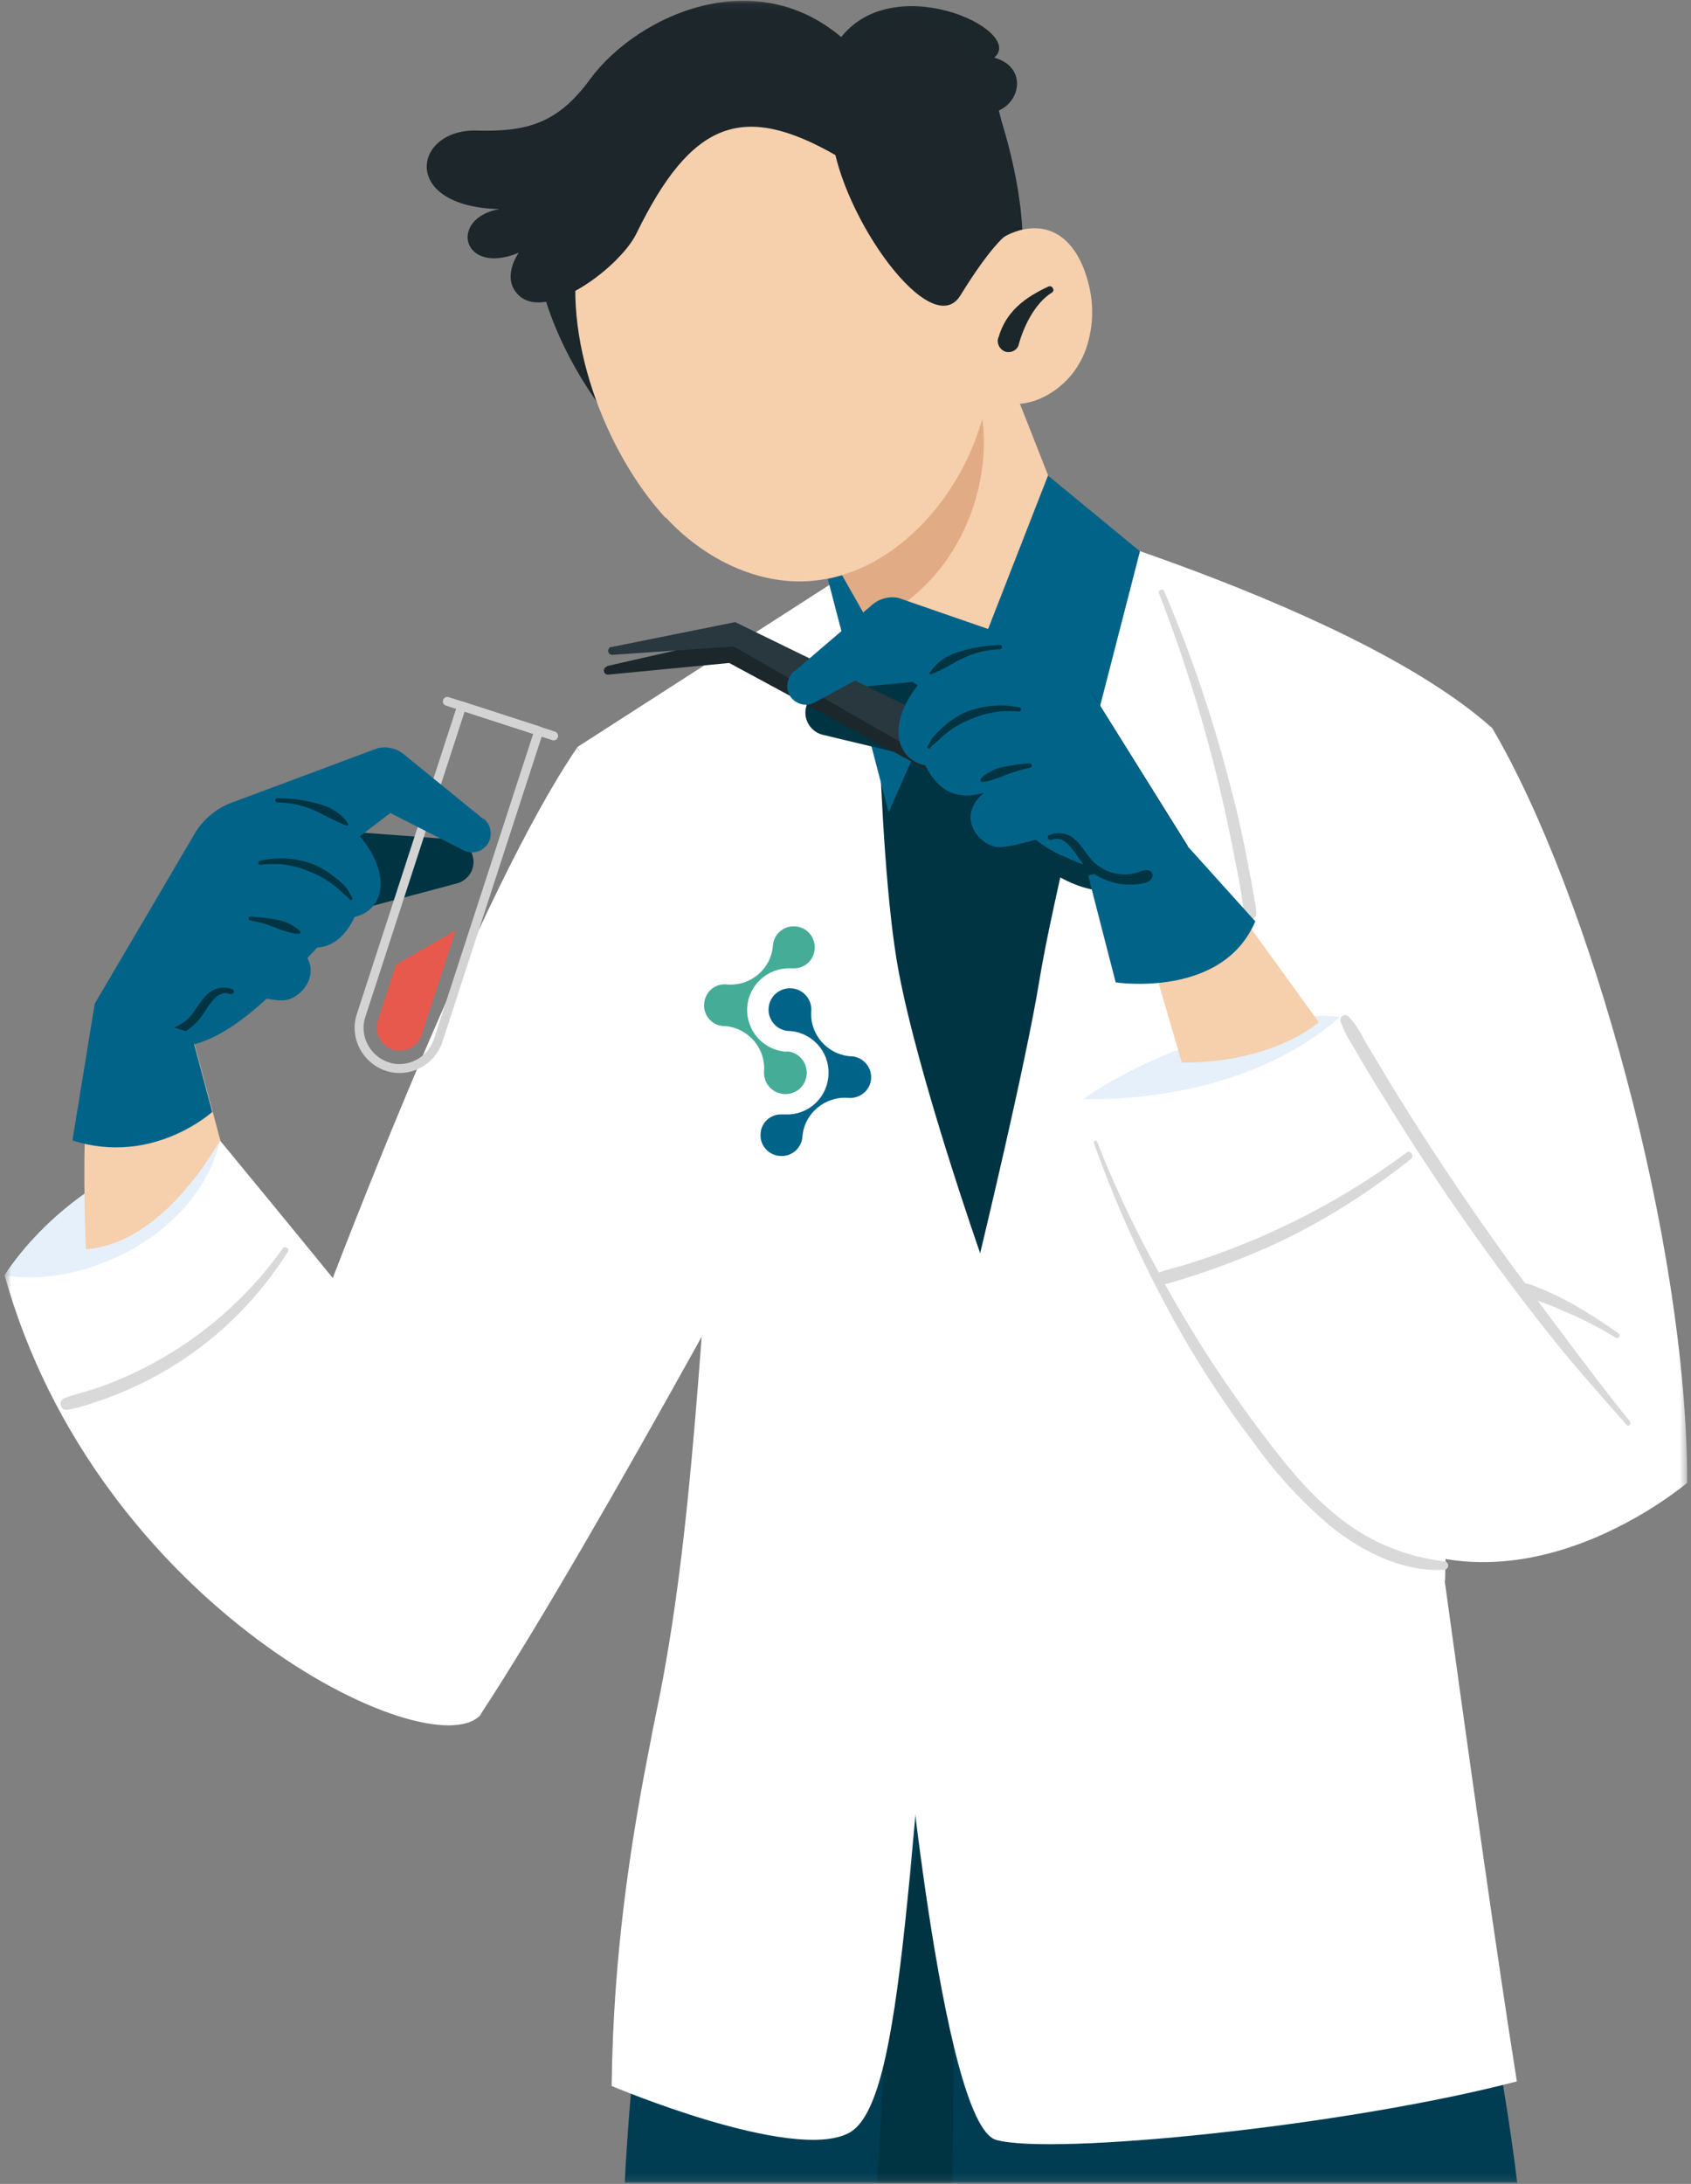 <svg width="227" height="293" viewBox="0 0 227 293" fill="none" xmlns="http://www.w3.org/2000/svg">
<rect x="0" y="0" width="227" height="293" fill="#808080" stroke="none"/>
<mask id="mask0_1_381" style="mask-type:luminance" maskUnits="userSpaceOnUse" x="0" y="0" width="227" height="293">
<path d="M226.491 0.081H0.616V292.854H226.491V0.081Z" fill="white"/>
</mask>
<g mask="url(#mask0_1_381)">
<path d="M129.782 66.695C129.782 66.695 180.759 80.16 200.318 97.687C200.318 97.687 195.31 150.932 193.987 212.066C193.987 212.066 165.168 216.035 112.302 209.09C112.302 209.09 105.546 183.814 105.735 185.893C105.924 187.971 94.963 132.365 77.483 100.239L129.735 66.648L129.782 66.695Z" fill="white"/>
<path d="M77.483 100.286C60.427 125.278 33.876 200.444 33.876 200.444L64.443 230.113C80.317 205.971 110.459 149.514 110.459 149.514L77.435 100.286H77.483Z" fill="white"/>
<path d="M83.813 292.854H203.672C203.672 292.854 196.538 230.491 175.279 194.869H104.176C104.176 194.869 86.931 233.704 83.861 292.854" fill="#003D53"/>
<path d="M107.483 199.782C113.058 200.16 118.727 200.349 124.349 200.444C124.349 208.523 124.16 216.601 123.593 224.633C123.593 225.105 123.924 225.578 124.396 225.672C129.64 226.759 129.499 219.436 129.782 216.224C130.207 211.027 130.68 205.83 131.105 200.586C131.105 200.586 131.105 200.538 131.105 200.491C132.333 200.491 133.562 200.491 134.79 200.491C143.861 200.491 152.979 200.16 162.05 199.546C162.853 199.499 162.853 198.223 162.05 198.271C152.979 198.696 143.908 198.838 134.79 198.696C125.672 198.554 116.648 197.987 107.53 197.373C106.018 197.279 106.018 199.641 107.53 199.735M125.955 200.444C126.948 200.444 127.987 200.444 129.026 200.444V200.538C128.648 204.649 128.27 208.806 127.892 212.964C127.703 214.948 127.514 216.932 127.373 218.916C127.278 220.05 127.184 222.838 125.861 223.405C126.192 215.751 126.286 208.05 126.05 200.397" fill="#1C272B"/>
<path d="M117.688 292.854H127.892C127.892 286.523 128.081 270.366 127.987 264.035C127.892 257.326 127.845 250.617 127.467 243.909C127.089 237.058 125.766 238.098 124.349 243.295C122.081 251.846 120.428 260.492 119.294 269.232C118.68 273.578 118.16 287.846 117.735 292.24C117.735 292.429 117.735 292.618 117.688 292.807" fill="#003442"/>
<path d="M168.334 120.317C168.192 119.609 168.097 118.853 167.956 118.144C167.672 116.68 167.389 115.215 167.105 113.75C166.538 110.916 165.877 108.081 165.121 105.294C163.656 99.577 161.908 94.002 159.924 88.475C158.79 85.404 157.562 82.333 156.286 79.309C156.097 78.884 155.389 79.168 155.578 79.593C159.782 90.412 163.042 101.561 165.31 112.947C165.641 114.554 165.924 116.113 166.255 117.719C166.397 118.569 166.538 119.373 166.68 120.223C166.775 120.79 166.822 121.357 166.916 121.924C166.113 122.113 165.31 122.207 164.507 122.349C163.515 122.538 162.57 122.727 161.578 122.869L158.649 123.388C157.609 123.577 156.523 123.719 155.53 124.002C154.774 124.239 154.869 125.514 155.719 125.42C157.751 125.184 159.782 124.806 161.767 124.38C162.759 124.191 163.704 124.003 164.696 123.861C165.735 123.625 166.775 123.436 167.861 123.341C168.286 123.341 168.664 122.963 168.664 122.538C168.617 121.782 168.475 121.073 168.334 120.317Z" fill="#D9D9D9"/>
<path d="M127.987 185.751C121.798 248.964 121.514 282.271 113.908 286.192C106.302 290.114 82.113 279.862 82.113 279.862C82.302 262.476 84.617 247.216 87.404 233.279C87.451 232.995 87.499 232.712 87.546 232.476C87.687 231.861 87.782 231.247 87.924 230.633C87.971 230.302 88.065 230.019 88.113 229.688C93.215 205.31 93.971 177.341 96.711 147.53L127.987 185.798V185.751Z" fill="white"/>
<path d="M127.42 179.704L121.089 227.279C121.089 227.279 126.333 284.917 133.703 287.09C141.121 289.216 180.475 285.295 203.625 279.247C198.57 247.83 186.759 159.247 186.759 159.247L127.373 179.704H127.42Z" fill="white"/>
<path d="M145.609 76.238C150.381 90.979 142.491 113.609 139.515 131.609C137.672 142.9 131.577 168.129 131.577 168.129C131.577 168.129 123.31 144.601 120.617 130.239C117.546 113.75 117.546 75.293 117.546 75.293L145.562 76.286L145.609 76.238Z" fill="#003442"/>
<path d="M200.318 97.687C213.357 119.845 226.491 166.522 226.491 198.932L191.105 192.223C168.523 123.577 185.625 98.774 200.318 97.687Z" fill="white"/>
<path d="M137.247 34.049C137.672 25.215 133.987 14.868 133.987 14.868C137.152 13.545 137.766 8.915 133.467 7.734C137.861 4.049 119.105 -4.691 112.302 5.844L126.381 38.49L137.294 34.096L137.247 34.049Z" fill="#1C272B"/>
<path d="M71.483 29.466C71.577 45.624 83.483 58.144 83.483 58.144L80.317 28.096L71.483 29.466Z" fill="#1C272B"/>
<path d="M103.798 60.506L109.467 70.616L115.987 82.239L119.247 88.38C123.026 95.467 131.814 98.207 138.9 94.427C145.467 90.979 148.349 83.136 145.609 76.238L130.491 37.876L103.798 60.506Z" fill="#F6CFAD"/>
<path d="M111.121 77.656L119.294 108.979L125.247 95.467L113.105 77.183L111.168 77.656H111.121Z" fill="#026389"/>
<path d="M140.696 63.766L127.892 96.553L144.475 107.136L153.026 73.971L140.696 63.813V63.766Z" fill="#026389"/>
<path d="M108.144 68.538L116.743 83.703C130.16 77.467 133.42 63.105 131.625 54.837C125.105 56.207 108.144 68.538 108.144 68.538Z" fill="#E1AC85"/>
<path d="M132.853 33.246C135.026 31.073 138.522 29.892 141.31 31.12C143.672 32.159 145.089 34.616 145.845 37.073C146.885 40.285 146.885 43.687 145.751 46.9C144.617 50.065 142.113 52.616 138.948 53.75C135.735 54.837 132.144 53.939 129.782 51.53C125.483 46.805 128.885 37.215 132.806 33.293" fill="#F6CFAD"/>
<path d="M134.034 45.293C135.026 41.797 137.578 39.907 140.743 38.443C141.215 38.207 141.688 38.963 141.215 39.246C138.853 40.711 137.341 43.971 136.727 46.333C136.585 46.711 136.302 46.994 135.924 47.136C135.593 47.278 135.168 47.278 134.837 47.136C134.129 46.805 133.751 46.002 134.034 45.246" fill="#1C272B"/>
<path d="M89.388 69.435C94.207 74.679 101.152 78.317 108.239 77.987C118.066 77.514 126.286 69.671 130.255 60.648C132.522 55.451 133.609 49.829 133.373 44.16C132.9 31.971 126.522 20.301 113.908 16.474C105.31 13.829 92.034 16.474 84.097 23.136C81.026 25.593 78.805 28.994 77.861 32.821C75.215 44.915 81.215 60.648 89.341 69.483" fill="#F6CFAD"/>
<path d="M111.688 18.27C112.916 29.041 125.011 46.002 128.932 39.624C132.853 33.246 134.885 31.687 134.885 31.687C138.853 -2.376 112.633 -6.439 111.688 18.222" fill="#1C262B"/>
<path d="M112.255 20.868C99.688 13.64 92.79 16.238 85.42 31.356C83.246 35.797 73.42 43.215 69.64 39.624C67.183 37.262 69.64 33.907 69.64 33.907C62.034 37.073 60.144 29.278 67.042 28.049C53.672 27.766 55.42 17.277 64.018 17.514C70.632 17.703 74.837 16.616 79.183 10.663C85.656 1.829 102.711 -5.92 114.853 6.789L112.207 20.915L112.255 20.868Z" fill="#1C262B"/>
<path d="M179.908 136.428L226.491 198.932C226.491 198.932 200.601 221.09 178.633 201.483C156.664 181.877 145.467 147.436 145.467 147.436L179.908 136.428Z" fill="white"/>
<path d="M179.908 136.428C166.019 148.617 145.467 147.436 145.467 147.436C155.247 140.491 172.302 135.388 179.908 136.428Z" fill="#E5F0FB"/>
<path d="M165.641 121.404L177.027 137.136C177.027 137.136 171.168 142.57 158.648 142.57L154.019 126.695L165.641 121.404Z" fill="#F6CFAD"/>
<path d="M127.042 102.554L110.459 98.585C108.853 98.207 107.814 96.553 108.191 94.947C108.475 93.672 109.562 92.774 110.837 92.632L126.57 91.073L127.042 102.554Z" fill="#003442"/>
<path d="M126.286 103.498C139.94 117.672 148.207 125.798 159.452 113.514L146.554 92.868L126.333 103.498H126.286Z" fill="#003442"/>
<path d="M81.451 89.372L98.034 85.593L126.192 98.443C127.467 99.058 127.987 100.522 127.42 101.798C126.806 103.073 125.341 103.593 124.066 103.026C124.066 103.026 124.018 103.026 123.971 103.026L97.892 88.947L81.687 90.506C81.404 90.553 81.121 90.365 81.073 90.034C81.026 89.75 81.215 89.467 81.546 89.42" fill="#1C272B"/>
<path d="M82.018 86.821L98.695 83.467L126.522 97.026C127.798 97.64 128.318 99.152 127.703 100.38C127.089 101.656 125.577 102.176 124.349 101.561C124.302 101.561 124.255 101.514 124.207 101.467L98.459 86.727L82.207 87.861C81.924 87.861 81.64 87.624 81.64 87.341C81.64 87.057 81.829 86.821 82.065 86.774" fill="#29373F"/>
<path d="M106.68 90.034L117.121 81.105C118.066 80.302 119.341 79.971 120.57 80.207L140.223 87.01C142.444 87.766 144.333 89.278 145.562 91.309L159.404 113.562C157.609 117.294 151.089 118.806 142.822 114.884C133.656 111.388 125.247 93.435 125.247 93.435L119.058 88.994L109.373 94.239C108.286 94.853 106.916 94.522 106.16 93.53C105.357 92.443 105.593 90.884 106.632 90.034" fill="#026389"/>
<path d="M168.523 123.577C164.129 134.018 149.767 131.798 149.767 131.798L146.081 117.483L159.404 113.514L168.475 123.577H168.523Z" fill="#026389"/>
<path d="M123.64 91.404C119.01 96.837 120.097 101.798 124.207 102.695C126.097 106.38 128.601 107.325 132.05 106.38C128.318 109.593 131.341 113.184 133.656 113.609C135.971 114.034 144.428 110.821 144.428 110.821L136.727 90.081L123.593 91.404H123.64Z" fill="#026389"/>
<path d="M124.869 90.175C125.341 89.467 125.955 88.853 126.664 88.38C127.42 87.908 128.27 87.53 129.121 87.341C130.774 86.821 132.522 86.585 134.27 86.538C134.601 86.538 134.601 87.057 134.27 87.105C132.57 87.152 130.963 87.53 129.404 88.239C128.696 88.569 127.987 88.994 127.278 89.372C126.57 89.798 125.814 90.128 125.01 90.459C124.916 90.459 124.822 90.459 124.774 90.365C124.774 90.317 124.774 90.223 124.774 90.175" fill="#003442"/>
<path d="M124.538 100.097C124.727 99.813 124.869 99.53 125.01 99.246C125.152 99.01 125.341 98.774 125.53 98.585C125.908 98.16 126.333 97.782 126.759 97.404C127.656 96.601 128.696 95.939 129.829 95.467C132.05 94.617 134.507 94.427 136.822 94.9C136.963 94.9 137.058 95.089 137.058 95.231C137.058 95.372 136.916 95.467 136.774 95.467C134.554 95.231 132.286 95.609 130.255 96.506C129.262 96.931 128.27 97.451 127.42 98.065C126.995 98.396 126.57 98.727 126.192 99.105C126.003 99.294 125.766 99.483 125.577 99.672C125.388 99.861 125.058 100.05 124.916 100.286C124.774 100.617 124.302 100.286 124.538 100.05" fill="#003442"/>
<path d="M131.672 104.491C131.861 104.254 132.05 104.065 132.286 103.924C132.522 103.735 132.806 103.593 133.089 103.451C133.609 103.168 134.176 102.979 134.743 102.884C135.877 102.648 137.058 102.459 138.239 102.412C138.381 102.412 138.522 102.554 138.522 102.695C138.522 102.837 138.428 102.932 138.333 102.979C137.2 103.215 136.113 103.546 135.026 103.971C134.507 104.207 133.94 104.396 133.373 104.585C132.853 104.774 132.333 104.869 131.814 104.916C131.672 104.916 131.577 104.774 131.625 104.632V104.538" fill="#003442"/>
<path d="M140.885 112.05C142.018 111.53 143.341 111.766 144.239 112.569C145.373 113.514 145.94 114.979 147.121 115.924C148.066 116.68 149.247 117.199 150.475 117.294C151.089 117.341 151.656 117.294 152.223 117.199C152.837 117.058 153.546 116.585 154.208 116.774C154.585 116.869 154.822 117.294 154.68 117.672C154.68 117.719 154.68 117.766 154.633 117.813C154.302 118.428 153.452 118.522 152.837 118.617C152.223 118.711 151.609 118.711 150.995 118.664C149.719 118.569 148.538 118.191 147.404 117.577C146.27 116.916 145.326 115.971 144.617 114.837C143.908 113.845 142.727 112.002 141.215 112.664C140.79 112.853 140.412 112.239 140.837 112.002" fill="#003442"/>
<path d="M218.885 190.806C216.145 187.452 213.546 184.003 210.948 180.554C209.436 178.523 207.924 176.538 206.413 174.507C206.696 174.601 206.932 174.696 207.216 174.79C208.35 175.215 209.436 175.688 210.523 176.16C212.743 177.105 214.869 178.239 216.901 179.467C217.279 179.704 217.609 179.137 217.231 178.853C215.247 177.436 213.216 176.16 211.09 174.932C210.05 174.365 208.964 173.798 207.877 173.326C207.357 173.089 206.79 172.853 206.271 172.664C205.798 172.428 205.279 172.239 204.759 172.192C204.239 171.483 203.72 170.822 203.2 170.113C198.145 163.168 193.326 156.034 188.743 148.759C187.468 146.727 186.192 144.648 184.964 142.57C184.349 141.53 183.735 140.538 183.121 139.499C182.601 138.365 181.893 137.325 181.042 136.381C180.759 136.144 180.381 136.144 180.097 136.381C179.956 136.522 179.908 136.758 179.956 136.995C180.286 138.034 180.759 139.026 181.373 139.924C181.94 140.869 182.46 141.814 183.027 142.759C184.113 144.601 185.247 146.444 186.381 148.239C188.649 151.924 191.011 155.562 193.42 159.152C198.286 166.333 203.389 173.326 208.822 180.082C211.893 183.908 215.153 187.499 218.365 191.184C218.602 191.467 219.027 191.042 218.791 190.759" fill="#D9D9D9"/>
<path d="M193.846 209.468C189.027 208.901 184.444 207.105 180.57 204.223C176.601 201.294 173.341 197.467 170.365 193.546C165.168 186.79 160.491 179.704 156.381 172.286C157.467 172.05 158.554 171.672 159.593 171.341C160.727 170.963 161.861 170.633 162.995 170.207C165.357 169.357 167.625 168.459 169.893 167.467C174.381 165.483 178.68 163.074 182.79 160.333C185.058 158.822 187.279 157.168 189.452 155.467C189.924 155.089 189.31 154.286 188.838 154.617C181.09 160.381 172.538 164.963 163.467 168.223C162.192 168.696 160.869 169.121 159.546 169.546C158.223 169.971 156.853 170.255 155.578 170.727C155.152 169.971 154.727 169.168 154.302 168.412C151.656 163.452 149.294 158.349 147.263 153.152C147.168 152.869 146.743 153.105 146.837 153.341C150.239 162.885 154.585 172.145 159.735 180.885C162.381 185.278 165.215 189.53 168.334 193.593C171.263 197.704 174.712 201.483 178.586 204.743C182.838 208.145 188.271 210.932 193.846 210.601C194.176 210.601 194.412 210.318 194.412 210.034C194.412 209.751 194.176 209.468 193.893 209.468" fill="#D9D9D9"/>
<path d="M64.49 230.113C57.593 237.342 13.041 215.609 0.616 171.105C0.616 171.105 9.593 156.27 29.53 153.011C29.53 153.011 66.711 198.034 66.475 199.074C66.191 200.113 64.49 230.113 64.49 230.113Z" fill="white"/>
<path d="M29.53 153.011C26.601 165.578 11.388 172.9 0.616 171.105C0.616 171.105 9.829 155.609 29.53 153.011Z" fill="#E5F0FB"/>
<path d="M29.53 153.011C27.262 156.932 20.6 166.948 11.53 167.609C11.435 165.247 11.341 162.743 11.341 160.192C11.246 153.483 11.482 146.727 12.144 140.018L25.703 138.554L29.293 151.924L29.577 152.963L29.53 153.011Z" fill="#F6CFAD"/>
<path d="M44.837 122.916L61.325 118.522C62.931 118.097 63.923 116.443 63.451 114.837C63.12 113.609 62.034 112.711 60.758 112.617L45.026 111.436L44.837 122.916Z" fill="#003442"/>
<path d="M45.593 123.861C32.317 138.365 24.238 146.68 12.711 134.727L25.089 113.75L45.593 123.861Z" fill="#026389"/>
<path d="M51.971 143.089C49.136 142.144 47.53 139.073 48.475 136.239L61.986 94.711L72.333 98.065L58.821 139.593C57.876 142.428 54.805 144.034 51.971 143.089Z" stroke="#D3D3D3" stroke-width="1.2" stroke-linecap="round" stroke-linejoin="round"/>
<path d="M52.727 140.822C51.073 140.302 50.223 138.554 50.742 136.9L53.152 129.436L61.183 124.806L56.601 138.837C56.081 140.444 54.333 141.341 52.679 140.822" fill="#E8594D"/>
<path d="M60.05 94.097L74.317 98.727" stroke="#D3D3D3" stroke-width="1.2" stroke-linecap="round" stroke-linejoin="round"/>
<path d="M64.868 109.876L54.191 101.183C53.199 100.38 51.923 100.097 50.695 100.38L31.183 107.656C28.963 108.459 27.12 110.065 25.986 112.097L12.711 134.68C14.6 138.365 21.167 139.735 29.293 135.577C38.364 131.845 46.349 113.703 46.349 113.703L52.396 109.073L62.223 114.081C63.357 114.648 64.679 114.317 65.435 113.278C66.191 112.144 65.955 110.632 64.868 109.782" fill="#026389"/>
<path d="M47.908 111.719C52.679 117.058 51.687 122.065 47.624 123.01C45.829 126.743 43.325 127.735 39.876 126.884C43.656 130.003 40.774 133.688 38.459 134.16C36.144 134.68 27.593 131.656 27.593 131.656L34.727 110.727L47.86 111.719H47.908Z" fill="#026389"/>
<path d="M46.727 110.491C46.254 109.782 45.593 109.168 44.884 108.743C44.128 108.27 43.278 107.939 42.38 107.75C40.679 107.278 38.931 107.089 37.183 107.089C36.852 107.089 36.9 107.609 37.183 107.656C38.884 107.656 40.538 108.034 42.049 108.648C42.758 108.979 43.467 109.357 44.223 109.735C44.979 110.113 45.734 110.443 46.49 110.774C46.585 110.774 46.679 110.774 46.727 110.68C46.727 110.632 46.727 110.538 46.727 110.491Z" fill="#003442"/>
<path d="M47.246 120.365C47.057 120.081 46.916 119.845 46.774 119.514C46.632 119.278 46.443 119.042 46.254 118.853C45.876 118.428 45.451 118.05 44.979 117.719C44.034 116.963 42.994 116.302 41.86 115.876C39.593 115.073 37.183 114.932 34.868 115.499C34.727 115.499 34.632 115.687 34.679 115.829C34.679 115.971 34.821 116.065 34.963 116.018C37.183 115.735 39.451 116.018 41.483 116.916C42.522 117.294 43.467 117.813 44.364 118.428C44.79 118.758 45.215 119.089 45.593 119.42C45.782 119.609 46.018 119.798 46.207 119.987C46.396 120.176 46.727 120.365 46.868 120.601C47.057 120.932 47.483 120.601 47.246 120.365Z" fill="#003442"/>
<path d="M40.254 124.947C40.065 124.711 39.876 124.522 39.593 124.38C39.356 124.191 39.073 124.05 38.789 123.908C38.27 123.672 37.703 123.483 37.136 123.388C35.955 123.152 34.821 123.058 33.64 122.963C33.498 122.963 33.356 123.058 33.356 123.199C33.356 123.341 33.451 123.483 33.593 123.483C34.727 123.672 35.86 124.003 36.9 124.428C37.419 124.664 37.986 124.853 38.553 124.995C39.073 125.184 39.593 125.278 40.16 125.278C40.301 125.278 40.349 125.136 40.349 124.995C40.349 124.995 40.349 124.9 40.301 124.9" fill="#003442"/>
<path d="M31.23 132.743C30.097 132.27 28.774 132.506 27.876 133.357C26.742 134.349 26.223 135.814 25.089 136.806C24.144 137.609 23.01 138.129 21.782 138.27C21.215 138.318 20.601 138.27 20.034 138.176C19.419 138.034 18.711 137.609 18.049 137.798C17.671 137.94 17.482 138.318 17.577 138.696C17.577 138.743 17.577 138.79 17.671 138.837C18.002 139.451 18.852 139.546 19.467 139.593C20.081 139.688 20.695 139.688 21.309 139.593C22.538 139.451 23.766 139.073 24.852 138.412C25.939 137.703 26.884 136.758 27.545 135.625C28.207 134.585 29.388 132.743 30.852 133.357C31.278 133.546 31.656 132.884 31.183 132.695" fill="#003442"/>
<path d="M9.734 153.011C20.506 156.459 28.49 149.184 28.49 149.184L25.655 138.554L12.711 134.68L9.734 152.963V153.011Z" fill="#026389"/>
<path d="M37.939 167.515C32.459 175.215 24.947 181.263 16.207 184.995C15.026 185.515 13.797 185.987 12.569 186.365C11.293 186.79 9.97 187.074 8.742 187.546C8.364 187.641 8.081 188.019 8.128 188.444C8.175 188.869 8.506 189.152 8.931 189.152C10.159 188.964 11.341 188.633 12.522 188.208C13.703 187.83 14.884 187.404 16.018 186.932C18.238 186.034 20.412 184.948 22.49 183.719C26.695 181.215 30.474 178.097 33.734 174.459C35.53 172.428 37.183 170.255 38.648 167.94C38.931 167.467 38.223 167.089 37.892 167.515" fill="#D9D9D9"/>
<path d="M105.64 141.105C102.522 140.963 100.16 138.318 100.302 135.247C100.443 132.176 103.042 129.814 106.113 129.908C106.207 129.908 106.349 129.908 106.443 129.908C108.003 130.003 109.325 128.774 109.373 127.215C109.42 125.656 108.239 124.333 106.68 124.286C105.168 124.191 103.845 125.373 103.751 126.884C103.514 130.003 100.774 132.318 97.609 132.081C96.05 131.892 94.68 133.026 94.538 134.585C94.349 136.144 95.483 137.514 97.042 137.656C97.089 137.656 97.183 137.656 97.231 137.656C100.349 137.845 102.758 140.538 102.569 143.656C102.428 145.215 103.562 146.633 105.168 146.774C106.774 146.916 108.144 145.782 108.286 144.176C108.428 142.617 107.294 141.199 105.688 141.058H105.64V141.105Z" fill="#45AC98"/>
<path d="M105.829 138.318C108.947 138.412 111.357 141.058 111.215 144.129C111.121 147.199 108.569 149.609 105.499 149.514C105.404 149.514 105.31 149.514 105.215 149.514H105.026C103.467 149.42 102.144 150.601 102.097 152.16C102.002 153.719 103.231 155.042 104.79 155.089C106.302 155.184 107.625 154.003 107.719 152.491C107.955 149.373 110.743 147.058 113.861 147.294C115.42 147.436 116.79 146.302 116.932 144.79C117.073 143.278 115.987 141.908 114.428 141.719C114.38 141.719 114.286 141.719 114.239 141.719C111.121 141.53 108.711 138.837 108.9 135.719C109.042 134.16 107.908 132.743 106.302 132.601C104.743 132.459 103.325 133.593 103.184 135.199C103.042 136.758 104.176 138.176 105.782 138.318H105.829Z" fill="#026389"/>
</g>
</svg>

